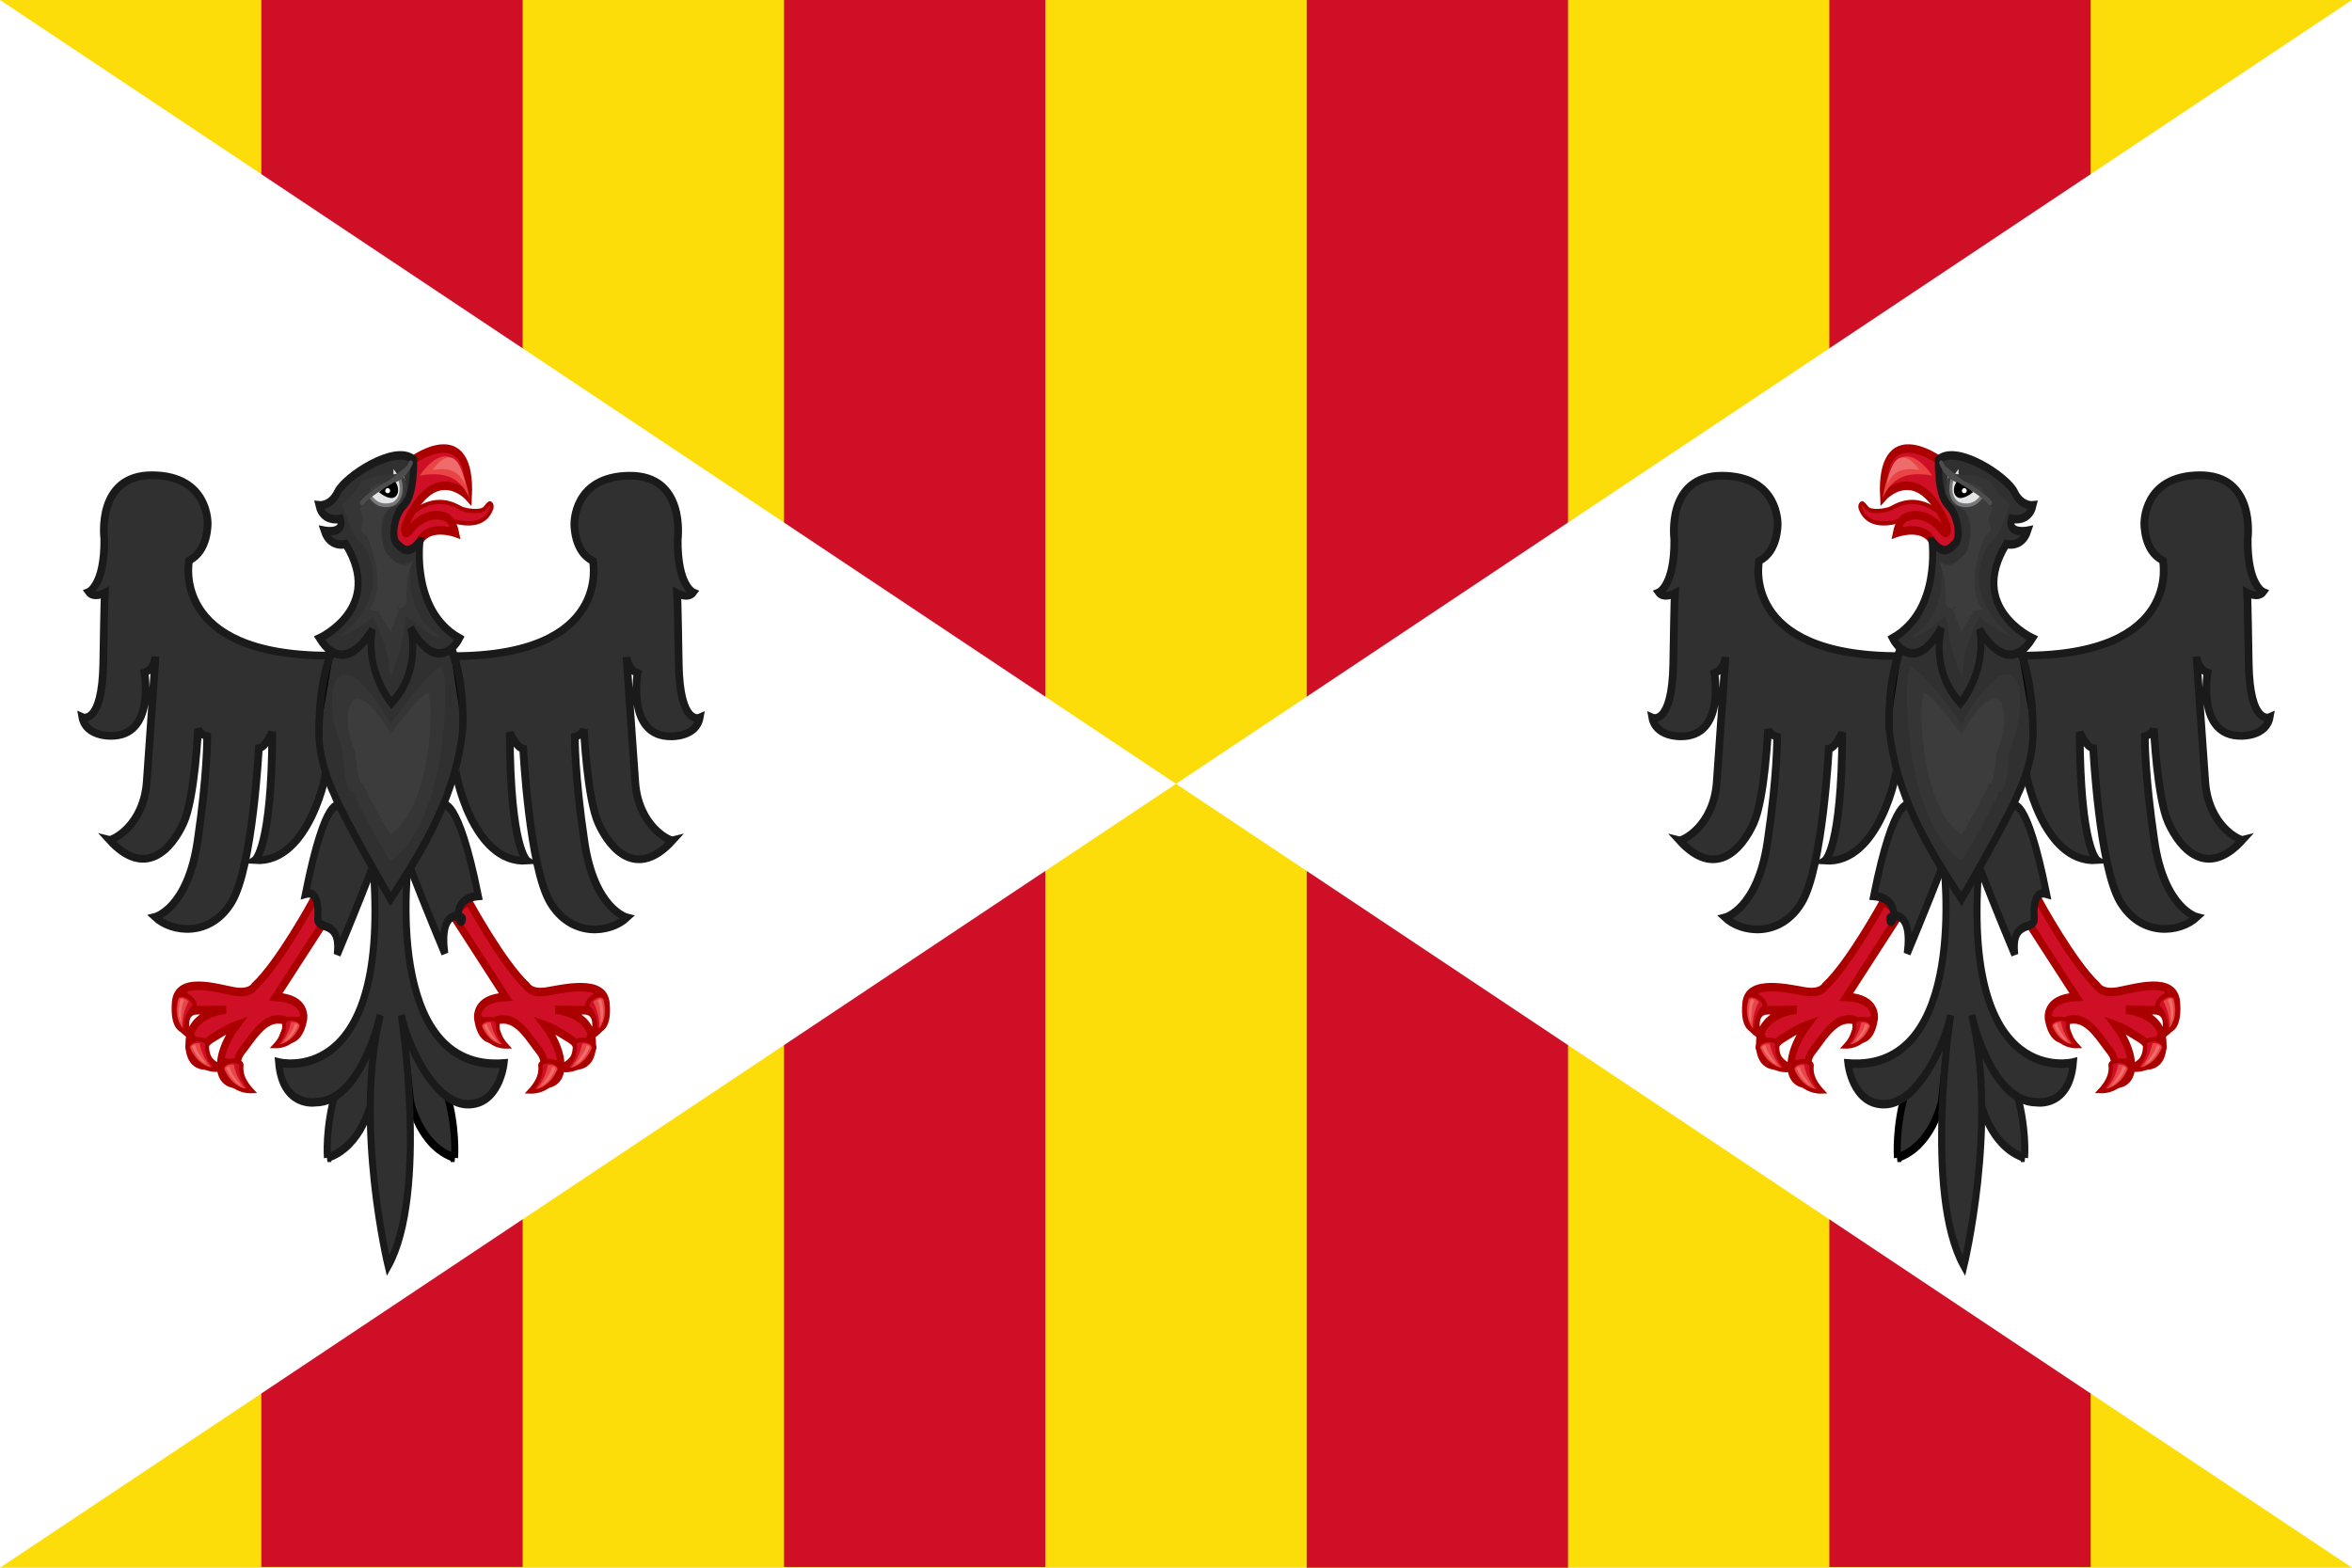 <svg xmlns="http://www.w3.org/2000/svg" xmlns:xlink="http://www.w3.org/1999/xlink" version="1.0" width="900" height="600"><path d="M0 0h900v600H0Z" style="fill:#fcdd09;fill-opacity:1;fill-rule:evenodd;stroke:none;stroke-width:.992"/><path d="M700 0h100v599.74H700ZM500 600V0h100v600Zm-200-.26h100V0H300Zm-200-.03h100V0H100Z" style="fill:#ce0f25;fill-opacity:1;fill-rule:evenodd;stroke:none;stroke-width:.992"/><path d="m0 0 900 600V0L0 600Z" style="fill:#fff;fill-opacity:1;stroke:none;stroke-width:.992"/><g id="a"><path d="M726.519 296.881c.514.513-6.392 36.548-27.34 35.13 0 0 6.458-4.401 6.65-49.028 0 0-2.57 5.91-5.172 6.181 0 0-2.313 45.35-10.377 58.86-8.065 13.508-22.812 11.85-29.334 5.728 0 0 12.466-3.075 16.29-29.007 3.855-25.901 3.662-40.134 3.662-40.134s-2.506-.512-3.47-2.864c0 0-1.253 26.534-5.558 36.003-4.594 10.1-14.78 21.529-28.402 6.452 1.253.302 13.14-5.427 14.33-22.283 1.188-16.403 3.341-47.853 3.341-47.853s-.321 4.765-4.24 6.152c0 0 4.24 24.393-12.852 24.212 0 0-9.607.362-10.924-7.176 0 0 7.647 3.407 8.032-20.715.386-24.122.578-26.836.578-26.836s-4.208 2.352-6.136-.362c0 0 6.136-2.533 5.944-20.353 0 0-3.245-24.484 18.441-24.304 21.687.181 21.109 18.545 21.109 18.545s.193 10.613-7.1 14.05c0 0-7.697 36.447 53.507 36.447M775.985 296.69c-.514.514 6.392 36.549 27.34 35.132 0 0-6.458-4.403-6.65-49.029 0 0 2.57 5.91 5.172 6.181 0 0 2.313 45.35 10.378 58.859 8.064 13.509 22.81 11.85 29.333 5.73 0 0-12.466-3.077-16.29-29.008-3.855-25.902-3.662-40.134-3.662-40.134s2.506-.512 3.47-2.864c0 0 1.253 26.534 5.558 36.002 4.595 10.102 14.78 21.53 28.402 6.453-1.253.302-13.14-5.427-14.33-22.283-1.188-16.403-3.34-47.853-3.34-47.853s.32 4.764 4.24 6.152c0 0-4.24 24.393 12.851 24.212 0 0 9.607.362 10.924-7.176 0 0-7.647 3.407-8.032-20.715-.386-24.123-.578-26.836-.578-26.836s4.208 2.352 6.136-.362c0 0-6.136-2.533-5.944-20.353 0 0 3.245-24.485-18.441-24.304-21.687.181-21.109 18.544-21.109 18.544s-.192 10.614 7.1 14.052c0 0 7.697 36.446-53.507 36.446" style="display:inline;fill:#303030;fill-opacity:1;fill-rule:evenodd;stroke:#1a1a1a;stroke-width:2.953;stroke-miterlimit:4;stroke-dasharray:none;stroke-opacity:1" transform="matrix(1 0 0 1 -.872 -2.61)"/><g style="display:inline;fill:#000;fill-opacity:1;stroke:#6c7800;stroke-width:6.831;stroke-miterlimit:4;stroke-dasharray:none;stroke-opacity:1"><path d="M243.432 79.598s-35.568 13.248-44.784-8.352c0 0-.936-2.952 1.8-3.816 0 0 1.08-.216 4.68 3.816 3.6 4.032 18.72 2.232 23.472.216 4.896-2.088 24.984-13.032 49.968 5.616v.432l11.016 7.272-8.064 11.664z" style="fill:#ce0f25;fill-opacity:1;fill-rule:evenodd;stroke:#a00;stroke-width:3.369;stroke-miterlimit:4;stroke-dasharray:none;stroke-opacity:1" transform="matrix(.394 0 0 .477 633.556 160.443)"/><path d="M274.752 32.51s-57.24-33.768-53.424 29.736c0 0 32.832-30.528 60.84 21.816 1.008 1.728 1.8 3.744.648 6.552-1.368 3.528-7.128-4.68-10.08-6.552 0 0-15.192-11.952-31.104-4.752-1.872.864-6.048 4.536-7.848 11.952 0 0 24.768-7.416 34.416 5.904l13.032 19.584 28.296-31.104-19.008-42.12z" style="fill:#ce0f25;fill-opacity:1;fill-rule:evenodd;stroke:#a00;stroke-width:6.831;stroke-miterlimit:4;stroke-dasharray:none;stroke-opacity:1" transform="matrix(.394 0 0 .477 633.556 160.443)"/><path d="M358.272 592.598s2.448-24.408-8.496-54.216c-10.944-29.88-44.28-68.616-44.28-68.616l10.008 77.544s8.424 35.856 42.768 45.288z" style="fill:#303030;fill-opacity:1;fill-rule:evenodd;stroke:#1a1a1a;stroke-width:6.831;stroke-miterlimit:4;stroke-dasharray:none;stroke-opacity:1" transform="matrix(.394 0 0 .477 633.556 160.443)"/><path d="M234.792 592.598s-2.52-24.408 8.424-54.216c10.944-29.88 44.28-68.616 44.28-68.616l-9.936 77.544s-8.496 35.856-42.768 45.288z" style="fill:#303030;fill-opacity:1;fill-rule:evenodd;stroke:#000;stroke-width:6.831;stroke-miterlimit:4;stroke-dasharray:none;stroke-opacity:1" transform="matrix(.394 0 0 .477 633.556 160.443)"/><path d="M279.576 355.2s25.704 169.416-92.88 161.712c0 0 4.32 33.552 36.144 32.688 31.824-.864 57.816-47.52 63.648-71.424 0 0-26.64 142.747 12.816 201.21 0 0 33.336-113.874 7.632-201.282 0 0 18.288 69.912 63.072 69.912 0 0 31.896 4.32 35.64-31.896 0 0-106.344 22.68-92.304-151.2l.216-.072z" style="fill:#303030;fill-opacity:1;fill-rule:evenodd;stroke:#1a1a1a;stroke-width:6.831;stroke-miterlimit:4;stroke-dasharray:none;stroke-opacity:1" transform="matrix(.394 0 0 .477 633.556 160.443)"/><path d="M221.256 386.534s-33.12 50.328-56.736 68.4c0 0-3.888 6.408-19.368 4.248-15.48-2.088-55.368-10.296-57.6 9.504-2.52 22.68 10.296 20.16 10.296 20.16s-2.952-14.616 11.232-14.616 27.936-.432 27.936-.432-35.28 1.728-36.144 26.28c-.864 24.48 23.688 17.64 23.688 17.64s-18.936-11.664-1.728-20.664c17.208-9 19.728-9.432 24.048-10.728 0 0-14.616 15.912-15.48 30.96-.864 15.048 12.024 17.136 21.096 15.912 0 0-10.368-15.48-.432-25.848 9.864-10.296 20.16-25.776 35.28-25.776 15.048 0 6.84 8.568 4.248 14.616 0 0 16.488 7.272 20.664-14.616 0 0 4.32-16.776-27.072-18.072l52.416-67.104Z" style="fill:#ce0f25;fill-opacity:1;fill-rule:evenodd;stroke:#a00;stroke-width:6.831;stroke-miterlimit:4;stroke-dasharray:none;stroke-opacity:1" transform="matrix(.394 0 0 .477 633.556 160.443)"/><path d="M246.024 309.638s-14.537-8.686-34.337 72.89c30.197 2.224 16.45 28.994 15.461 18.236-.246-2.681 23.017-9.438 17.148 27.89 0 0 19.368-38.232 34.416-70.488L262.8 314.39Z" style="fill:#303030;fill-opacity:1;fill-rule:evenodd;stroke:#1a1a1a;stroke-width:6.831;stroke-miterlimit:4;stroke-dasharray:none;stroke-opacity:1" transform="matrix(.394 0 0 .477 633.556 160.443)"/><path d="M372.312 386.534s33.12 50.328 56.736 68.4c0 0 3.888 6.408 19.368 4.248 15.48-2.088 55.944-13.32 57.6 9.504 1.728 22.752-10.296 20.16-10.296 20.16s3.024-14.616-11.16-14.616c-14.184 0-27.936-.432-27.936-.432s35.208 1.728 36.072 26.28c.864 24.48-23.616 17.64-23.616 17.64s18.936-11.664 1.728-20.664c-17.208-9-19.8-9.432-24.12-10.728 0 0 14.616 15.912 15.48 30.96.864 15.048-12.024 17.136-21.024 15.912 0 0 10.296-15.48.432-25.848-9.936-10.296-20.232-25.776-35.28-25.776-15.048 0-6.912 8.568-4.32 14.616 0 0-15.48 7.272-20.592-14.616 0 0-4.32-16.776 27.072-18.072l-52.488-67.104z" style="fill:#ce0f25;fill-opacity:1;fill-rule:evenodd;stroke:#a00;stroke-width:6.831;stroke-miterlimit:4;stroke-dasharray:none;stroke-opacity:1" transform="matrix(.394 0 0 .477 633.556 160.443)"/><path d="M346.968 310.502s12.888-11.16 32.688 70.416c-.297-.066-14.115-5.425-12.024 19.629.872 10.46-22.86-.257-18.936 28.971 0 0-19.368-38.232-34.416-70.488l15.912-43.776z" style="fill:#303030;fill-opacity:1;fill-rule:evenodd;stroke:#1a1a1a;stroke-width:6.831;stroke-miterlimit:4;stroke-dasharray:none;stroke-opacity:1" transform="matrix(.394 0 0 .477 633.556 160.443)"/><path d="M226.8 248.582c6.15 51.539 36.547 94.37 70.2 136.44 0 0 47.016-67.104 54.864-84.456 0 0 14.328-23.4 14.616-47.448 2.788-148.34-145.81-146.452-139.68-4.536z" style="fill:#303030;fill-opacity:1;fill-rule:evenodd;stroke:#1a1a1a;stroke-width:6.831;stroke-miterlimit:4;stroke-dasharray:none;stroke-opacity:1" transform="matrix(.394 0 0 .477 633.556 160.443)"/><path d="M227.088 249.734s-3.312-35.496 12.384-67.896M351.72 184.07s13.824 15.696 14.76 70.704" style="fill:#000;fill-opacity:1;stroke:#1a1a1a;stroke-width:6.831;stroke-miterlimit:4;stroke-dasharray:none;stroke-opacity:1" transform="matrix(.394 0 0 .477 633.556 160.443)"/><path d="M268.416 97.958s8.496 55.872-38.376 77.832c0 0 19.728 32.184 47.376-8.424 0 0-11.232 34.416 18.648 60.408 0 0 25.848-25.416 18.504-59.256 0 0 25.92 40.608 51.336 7.272 0 0-63.216-24.264-25.416-75.6 0 0 15.264 3.384 20.88-10.728 0 0-20.304 3.384-15.768-9.576 0 0 16.92 3.384 20.88-10.728 0 0-11.304 1.152-18.072-10.728-6.624-11.592-55.728-38.952-73.8-25.992 0 0-1.512 27.36 9.072 36.144 10.728 9 12.384 27.072 7.344 31.032-5.112 3.96-10.728 10.728-22.608-1.656z" style="fill:#303030;fill-opacity:1;fill-rule:evenodd;stroke:#1a1a1a;stroke-width:6.831;stroke-miterlimit:4;stroke-dasharray:none;stroke-opacity:1" transform="matrix(.394 0 0 .477 633.556 160.443)"/><path d="m314.856 60.086-2.16-1.296c-1.44-.864-2.952-1.8-4.536-2.664-3.168-1.728-6.48-3.384-9.648-4.896-3.024-1.44-6.12-2.736-8.712-3.672a20.212 20.212 0 0 1-3.6-1.584s-6.408 14.688 5.472 20.808c0 0 14.688 5.544 23.184-6.696z" style="fill:#000;fill-opacity:1;fill-rule:evenodd;stroke:#e3e4e5;stroke-width:4.491;stroke-miterlimit:4;stroke-dasharray:none;stroke-opacity:1" transform="matrix(.394 0 0 .477 633.556 160.443)"/><path d="M96.984 458.318s-3.24 13.896 6.696 16.848M101.952 495.11s6.48 8.424 13.968 9.936M131.328 516.494c0 .432 10.44 2.304 15.912 1.008M195.984 484.166s9.936 0 16.92-2.952M381.888 481.646s6.912 2.52 15.408 2.016M446.544 515.99s7.416 2.52 15.408-1.512M478.152 504.038s12.168-5.472 13.608-10.944" style="fill:#000;fill-opacity:1;stroke:#a00;stroke-width:6.831;stroke-miterlimit:4;stroke-dasharray:none;stroke-opacity:1" transform="matrix(.394 0 0 .477 633.556 160.443)"/><path d="M490.824 475.238s6.408-7.992 7.416-17.928" style="fill:none;stroke:#a00;stroke-width:6.831;stroke-miterlimit:4;stroke-dasharray:none;stroke-opacity:1" transform="matrix(.394 0 0 .477 633.556 160.443)"/><path d="M290.736 48.206s12.6 4.536 15.48 7.2c0 0-8.928 9.504-14.04 4.68-5.544-5.256-1.8-11.52-1.44-11.88z" style="fill:#000;fill-opacity:1;fill-rule:evenodd;stroke:#e3e4e5;stroke-width:6.831;stroke-miterlimit:4;stroke-dasharray:none;stroke-opacity:1" transform="matrix(.394 0 0 .477 633.556 160.443)"/><path d="M296.568 54.542c0 1.44-.864 2.592-1.944 2.592s-1.944-1.152-1.944-2.592c0-1.512.864-2.664 1.944-2.664s1.944 1.152 1.944 2.664z" style="fill:#000;fill-opacity:1;fill-rule:evenodd;stroke:#000;stroke-width:6.831;stroke-miterlimit:4;stroke-dasharray:none;stroke-opacity:1" transform="matrix(.394 0 0 .477 633.556 160.443)"/><path d="M276.503 112.66s10.547 43.193-27.419 60.98c0 0-2.346 8.526 32.877-16.11 0 0 2.508 25.812 15.716 50.478 0 0-1.055-23.683 16.82-49.546 0 0 11.222 10.19 31.198 15.694 0 0-53.038-31.521-22.42-73.103 12.325-7.222 12.347-16.95 21.054-32.36 0 0-13.432-8.87-18.914-18.493-18.194-7.842-18.873-3.172-38.398-7.122 0 0-14.053 12.874.018 23.6 23.961 3.163 19.194 36.893 15.111 40.1-4.14 3.208-16.02 15.913-25.642 5.883z" style="display:inline;fill:#353535;fill-opacity:1;fill-rule:evenodd;stroke:none" transform="matrix(.394 0 0 .477 633.556 160.443)"/></g><path d="M731.524 258.494c-2.653 7.048-1.284 59.578 20.1 73.569 0 0 11.296-18.71 14.386-26.984 1.277 1.845 2.952-2.83 3.831-15.735 8.623-18.99 3.852-48.105-18.473-9.812-16.67-23.3-21.694-23.457-19.844-21.038z" style="display:inline;fill:#353535;fill-opacity:1;fill-rule:evenodd;stroke:none" transform="matrix(1 0 0 1 -.872 -2.61)"/><g style="display:inline"><g style="display:inline;stroke-width:3.206;stroke-miterlimit:4;stroke-dasharray:none"><path d="M508.23 732.274c-1.692 3.307 2.28 6.702 6.371 7.87 3.913 1.118 12.096-.534 11.199-4.277-1.447-8.87 3.395-16.72 9.04-23.083-12.744-.013-22.326 7.937-26.61 19.49z" style="fill:#ce0f25;fill-opacity:1;stroke:#a00;stroke-width:3.893;stroke-linecap:butt;stroke-linejoin:miter;stroke-miterlimit:4;stroke-dasharray:none;stroke-opacity:1" transform="matrix(-.42 -.016 .015 -.429 1030.55 723.746)"/><path d="M510.575 732.734c5.831-13.271 13.829-16.463 18.182-17.628-6.87 8.47-8.92 16.557-9.815 21.967 0 0-4.44.391-6.415-.813-1.521-.928-2.53-2.211-1.952-3.526z" style="fill:#e94545;fill-opacity:1;stroke:none" transform="matrix(-.42 -.016 .015 -.429 1030.55 723.746)"/><path d="M511.923 734.16s.833 1.045 1.435 1.23c.591.183 1.845-.204 1.845-.204.826-5.72 6.141-12.425 9.79-17.375-3.937 1.371-9.613 7.244-13.07 16.35z" style="fill:#ee6c6c;fill-opacity:1;stroke:none" transform="matrix(-.42 -.016 .015 -.429 1030.55 723.746)"/></g><g style="display:inline"><g style="display:inline;stroke-width:3.206;stroke-miterlimit:4;stroke-dasharray:none"><path d="M508.23 732.274c-1.692 3.307 2.28 6.702 6.371 7.87 3.913 1.118 12.096-.534 11.199-4.277-1.447-8.87 3.395-16.72 9.04-23.083-12.744-.013-22.326 7.937-26.61 19.49z" style="fill:#ce0f25;fill-opacity:1;stroke:#a00;stroke-width:3.893;stroke-linecap:butt;stroke-linejoin:miter;stroke-miterlimit:4;stroke-dasharray:none;stroke-opacity:1" transform="matrix(-.42 -.016 .015 -.429 1017.424 731.933)"/><path d="M510.575 732.734c5.831-13.271 13.829-16.463 18.182-17.628-6.87 8.47-8.92 16.557-9.815 21.967 0 0-4.44.391-6.415-.813-1.521-.928-2.53-2.211-1.952-3.526z" style="fill:#e94545;fill-opacity:1;stroke:none" transform="matrix(-.42 -.016 .015 -.429 1017.424 731.933)"/><path d="M511.923 734.16s.833 1.045 1.435 1.23c.591.183 1.845-.204 1.845-.204.826-5.72 6.141-12.425 9.79-17.375-3.937 1.371-9.613 7.244-13.07 16.35z" style="fill:#ee6c6c;fill-opacity:1;stroke:none" transform="matrix(-.42 -.016 .015 -.429 1017.424 731.933)"/></g></g><g style="display:inline"><g style="display:inline;stroke-width:3.206;stroke-miterlimit:4;stroke-dasharray:none"><path d="M508.23 732.274c-1.692 3.307 2.28 6.702 6.371 7.87 3.913 1.118 12.096-.534 11.199-4.277-1.447-8.87 3.395-16.72 9.04-23.083-12.744-.013-22.326 7.937-26.61 19.49z" style="fill:#ce0f25;fill-opacity:1;stroke:#a00;stroke-width:3.893;stroke-linecap:butt;stroke-linejoin:miter;stroke-miterlimit:4;stroke-dasharray:none;stroke-opacity:1" transform="matrix(.384 -.014 -.014 -.392 599.683 687.34)"/><path d="M510.575 732.734c5.831-13.271 13.829-16.463 18.182-17.628-6.87 8.47-8.92 16.557-9.815 21.967 0 0-4.44.391-6.415-.813-1.521-.928-2.53-2.211-1.952-3.526z" style="fill:#e94545;fill-opacity:1;stroke:none" transform="matrix(.384 -.014 -.014 -.392 599.683 687.34)"/><path d="M511.923 734.16s.833 1.045 1.435 1.23c.591.183 1.845-.204 1.845-.204.826-5.72 6.141-12.425 9.79-17.375-3.937 1.371-9.613 7.244-13.07 16.35z" style="fill:#ee6c6c;fill-opacity:1;stroke:none" transform="matrix(.384 -.014 -.014 -.392 599.683 687.34)"/></g></g><g style="display:inline"><g style="display:inline;stroke-width:3.206;stroke-miterlimit:4;stroke-dasharray:none"><path d="M508.23 732.274c-1.692 3.307 2.28 6.702 6.371 7.87 3.913 1.118 12.096-.534 11.199-4.277-1.447-8.87 3.395-16.72 9.04-23.083-12.744-.013-22.326 7.937-26.61 19.49z" style="fill:#ce0f25;fill-opacity:1;stroke:#a00;stroke-width:3.893;stroke-linecap:butt;stroke-linejoin:miter;stroke-miterlimit:4;stroke-dasharray:none;stroke-opacity:1" transform="matrix(-.335 .263 -.257 -.343 1191.11 499.606)"/><path d="M510.575 732.734c5.831-13.271 13.829-16.463 18.182-17.628-6.87 8.47-8.92 16.557-9.815 21.967 0 0-4.44.391-6.415-.813-1.521-.928-2.53-2.211-1.952-3.526z" style="fill:#e94545;fill-opacity:1;stroke:none" transform="matrix(-.335 .263 -.257 -.343 1191.11 499.606)"/><path d="M511.923 734.16s.833 1.045 1.435 1.23c.591.183 1.845-.204 1.845-.204.826-5.72 6.141-12.425 9.79-17.375-3.937 1.371-9.613 7.244-13.07 16.35z" style="fill:#ee6c6c;fill-opacity:1;stroke:none" transform="matrix(-.335 .263 -.257 -.343 1191.11 499.606)"/></g></g></g><path d="M736.861 268.345c-1.934 5.138-.936 43.432 14.653 53.631 0 0 8.235-13.64 10.488-19.671.93 1.346 2.152-2.063 2.792-11.47 6.287-13.845 2.808-35.069-13.466-7.153-12.153-16.987-15.816-17.1-14.467-15.337zM744.198 220.993s1.267 2.142 1.23 12.346c0 0 .853 2.986 4.046 2.159 0 0-3.582-3.93 1.618 7.83 0 0-1.858 5.192 5.18-7.14 0 0-2.798 1.169 3.144-.39 0 0-7.414-7.648 1.034-27.967 4.852-3.443-.671-3.407 2.757-10.755 0 0-2.402-3.491-4.56-8.08-7.164-3.739-6.95-.282-11.752-4.872 0 0-3.61 6.877 1.937 11.992 9.434 1.507 5.633 16.852 4.025 18.381-1.63 1.53-6.307 7.588-10.096 2.805z" style="display:inline;fill:#3c3c3c;fill-opacity:1;fill-rule:evenodd;stroke:none" transform="matrix(1 0 0 1 -.872 -2.61)"/><g style="display:inline"><g style="display:inline;fill:#e3e4e5;fill-opacity:1;stroke:#787878;stroke-width:2.34;stroke-miterlimit:4;stroke-dasharray:none;stroke-opacity:1"><path d="m314.856 60.086-2.16-1.296c-1.44-.864-2.952-1.8-4.536-2.664-3.168-1.728-6.48-3.384-9.648-4.896-3.024-1.44-6.12-2.736-8.712-3.672a20.212 20.212 0 0 1-3.6-1.584s-6.408 14.688 5.472 20.808c0 0 14.688 5.544 23.184-6.696z" style="fill:#e3e4e5;fill-opacity:1;fill-rule:evenodd;stroke:#787878;stroke-width:2.919;stroke-miterlimit:4;stroke-dasharray:none;stroke-opacity:1" transform="matrix(.394 0 0 .477 634.423 160.932)"/><path d="M274.968 33.878s4.464 10.08 14.832 13.68c10.224 3.672 27.792 13.104 32.76 18.504" style="fill:#4d4d4d;fill-opacity:1;stroke:#4d4d4d;stroke-width:3.818;stroke-linecap:round;stroke-miterlimit:4;stroke-dasharray:none;stroke-opacity:1" transform="matrix(.394 0 0 .477 634.423 160.932)"/><path d="M290.3 50.2s11.748 5.455 14.293 7.195c0 0-9.418 6.21-13.936 3.058-4.9-3.434-.675-10.018-.356-10.253z" style="fill:#000;fill-opacity:1;fill-rule:evenodd;stroke:#000;stroke-width:1.778;stroke-miterlimit:4;stroke-dasharray:none;stroke-opacity:1" transform="matrix(.394 0 0 .477 634.423 160.932)"/></g></g><g style="display:inline;stroke-width:.795;stroke-miterlimit:4;stroke-dasharray:none"><g style="stroke-width:.795;stroke-miterlimit:4;stroke-dasharray:none"><path d="M725.125 313.125c-.555 0-1.063.474-1.063 1.188 0 .713.508 1.187 1.063 1.187.555 0 1.031-.45 1.031-1.188 0-.736-.476-1.187-1.031-1.187z" transform="matrix(-.812 -.371 -.324 .743 1442.28 223.275)" style="fill:#fff;fill-opacity:1;stroke:none"/></g></g><path d="M740.24 184.65s-13.694-21.32-18.994 8.612c2.832-6.092 7.185-10.783 18.994-8.612z" style="display:inline;fill:#e94545;fill-opacity:1;fill-rule:evenodd;stroke:none" transform="matrix(1 0 0 1 -.872 -2.61)"/><path d="M735.34 182.504s-8.985-13.988-12.463 5.65c1.858-3.997 4.715-7.075 12.462-5.65z" style="display:inline;fill:#ee6c6c;fill-opacity:1;fill-rule:evenodd;stroke:none" transform="matrix(1 0 0 1 -.872 -2.61)"/><g style="display:inline"><g style="display:inline;stroke-width:3.206;stroke-miterlimit:4;stroke-dasharray:none"><path d="M508.23 732.274c-1.692 3.307 2.28 6.702 6.371 7.87 3.913 1.118 12.096-.534 11.199-4.277-1.447-8.87 3.395-16.72 9.04-23.083-12.744-.013-22.326 7.937-26.61 19.49z" style="fill:#ce0f25;fill-opacity:1;stroke:#a00;stroke-width:3.893;stroke-linecap:butt;stroke-linejoin:miter;stroke-miterlimit:4;stroke-dasharray:none;stroke-opacity:1" transform="matrix(.42 -.016 -.015 -.429 470.298 723.888)"/><path d="M510.575 732.734c5.831-13.271 13.829-16.463 18.182-17.628-6.87 8.47-8.92 16.557-9.815 21.967 0 0-4.44.391-6.415-.813-1.521-.928-2.53-2.211-1.952-3.526z" style="fill:#e94545;fill-opacity:1;stroke:none" transform="matrix(.42 -.016 -.015 -.429 470.298 723.888)"/><path d="M511.923 734.16s.833 1.045 1.435 1.23c.591.183 1.845-.204 1.845-.204.826-5.72 6.141-12.425 9.79-17.375-3.937 1.371-9.613 7.244-13.07 16.35z" style="fill:#ee6c6c;fill-opacity:1;stroke:none" transform="matrix(.42 -.016 -.015 -.429 470.298 723.888)"/></g><g style="display:inline"><g style="display:inline;stroke-width:3.206;stroke-miterlimit:4;stroke-dasharray:none"><path d="M508.23 732.274c-1.692 3.307 2.28 6.702 6.371 7.87 3.913 1.118 12.096-.534 11.199-4.277-1.447-8.87 3.395-16.72 9.04-23.083-12.744-.013-22.326 7.937-26.61 19.49z" style="fill:#ce0f25;fill-opacity:1;stroke:#a00;stroke-width:3.893;stroke-linecap:butt;stroke-linejoin:miter;stroke-miterlimit:4;stroke-dasharray:none;stroke-opacity:1" transform="matrix(.42 -.016 -.015 -.429 483.424 732.076)"/><path d="M510.575 732.734c5.831-13.271 13.829-16.463 18.182-17.628-6.87 8.47-8.92 16.557-9.815 21.967 0 0-4.44.391-6.415-.813-1.521-.928-2.53-2.211-1.952-3.526z" style="fill:#e94545;fill-opacity:1;stroke:none" transform="matrix(.42 -.016 -.015 -.429 483.424 732.076)"/><path d="M511.923 734.16s.833 1.045 1.435 1.23c.591.183 1.845-.204 1.845-.204.826-5.72 6.141-12.425 9.79-17.375-3.937 1.371-9.613 7.244-13.07 16.35z" style="fill:#ee6c6c;fill-opacity:1;stroke:none" transform="matrix(.42 -.016 -.015 -.429 483.424 732.076)"/></g></g><g style="display:inline"><g style="display:inline;stroke-width:3.206;stroke-miterlimit:4;stroke-dasharray:none"><path d="M508.23 732.274c-1.692 3.307 2.28 6.702 6.371 7.87 3.913 1.118 12.096-.534 11.199-4.277-1.447-8.87 3.395-16.72 9.04-23.083-12.744-.013-22.326 7.937-26.61 19.49z" style="fill:#ce0f25;fill-opacity:1;stroke:#a00;stroke-width:3.893;stroke-linecap:butt;stroke-linejoin:miter;stroke-miterlimit:4;stroke-dasharray:none;stroke-opacity:1" transform="matrix(-.384 -.014 .014 -.392 901.165 687.483)"/><path d="M510.575 732.734c5.831-13.271 13.829-16.463 18.182-17.628-6.87 8.47-8.92 16.557-9.815 21.967 0 0-4.44.391-6.415-.813-1.521-.928-2.53-2.211-1.952-3.526z" style="fill:#e94545;fill-opacity:1;stroke:none" transform="matrix(-.384 -.014 .014 -.392 901.165 687.483)"/><path d="M511.923 734.16s.833 1.045 1.435 1.23c.591.183 1.845-.204 1.845-.204.826-5.72 6.141-12.425 9.79-17.375-3.937 1.371-9.613 7.244-13.07 16.35z" style="fill:#ee6c6c;fill-opacity:1;stroke:none" transform="matrix(-.384 -.014 .014 -.392 901.165 687.483)"/></g></g><g style="display:inline"><g style="display:inline;stroke-width:3.206;stroke-miterlimit:4;stroke-dasharray:none"><path d="M508.23 732.274c-1.692 3.307 2.28 6.702 6.371 7.87 3.913 1.118 12.096-.534 11.199-4.277-1.447-8.87 3.395-16.72 9.04-23.083-12.744-.013-22.326 7.937-26.61 19.49z" style="fill:#ce0f25;fill-opacity:1;stroke:#a00;stroke-width:3.893;stroke-linecap:butt;stroke-linejoin:miter;stroke-miterlimit:4;stroke-dasharray:none;stroke-opacity:1" transform="matrix(.335 .263 .257 -.343 309.738 499.749)"/><path d="M510.575 732.734c5.831-13.271 13.829-16.463 18.182-17.628-6.87 8.47-8.92 16.557-9.815 21.967 0 0-4.44.391-6.415-.813-1.521-.928-2.53-2.211-1.952-3.526z" style="fill:#e94545;fill-opacity:1;stroke:none" transform="matrix(.335 .263 .257 -.343 309.738 499.749)"/><path d="M511.923 734.16s.833 1.045 1.435 1.23c.591.183 1.845-.204 1.845-.204.826-5.72 6.141-12.425 9.79-17.375-3.937 1.371-9.613 7.244-13.07 16.35z" style="fill:#ee6c6c;fill-opacity:1;stroke:none" transform="matrix(.335 .263 .257 -.343 309.738 499.749)"/></g></g></g></g><use transform="matrix(-1 0 0 1 900 0)" width="902" height="615" xlink:href="#a"/></svg>